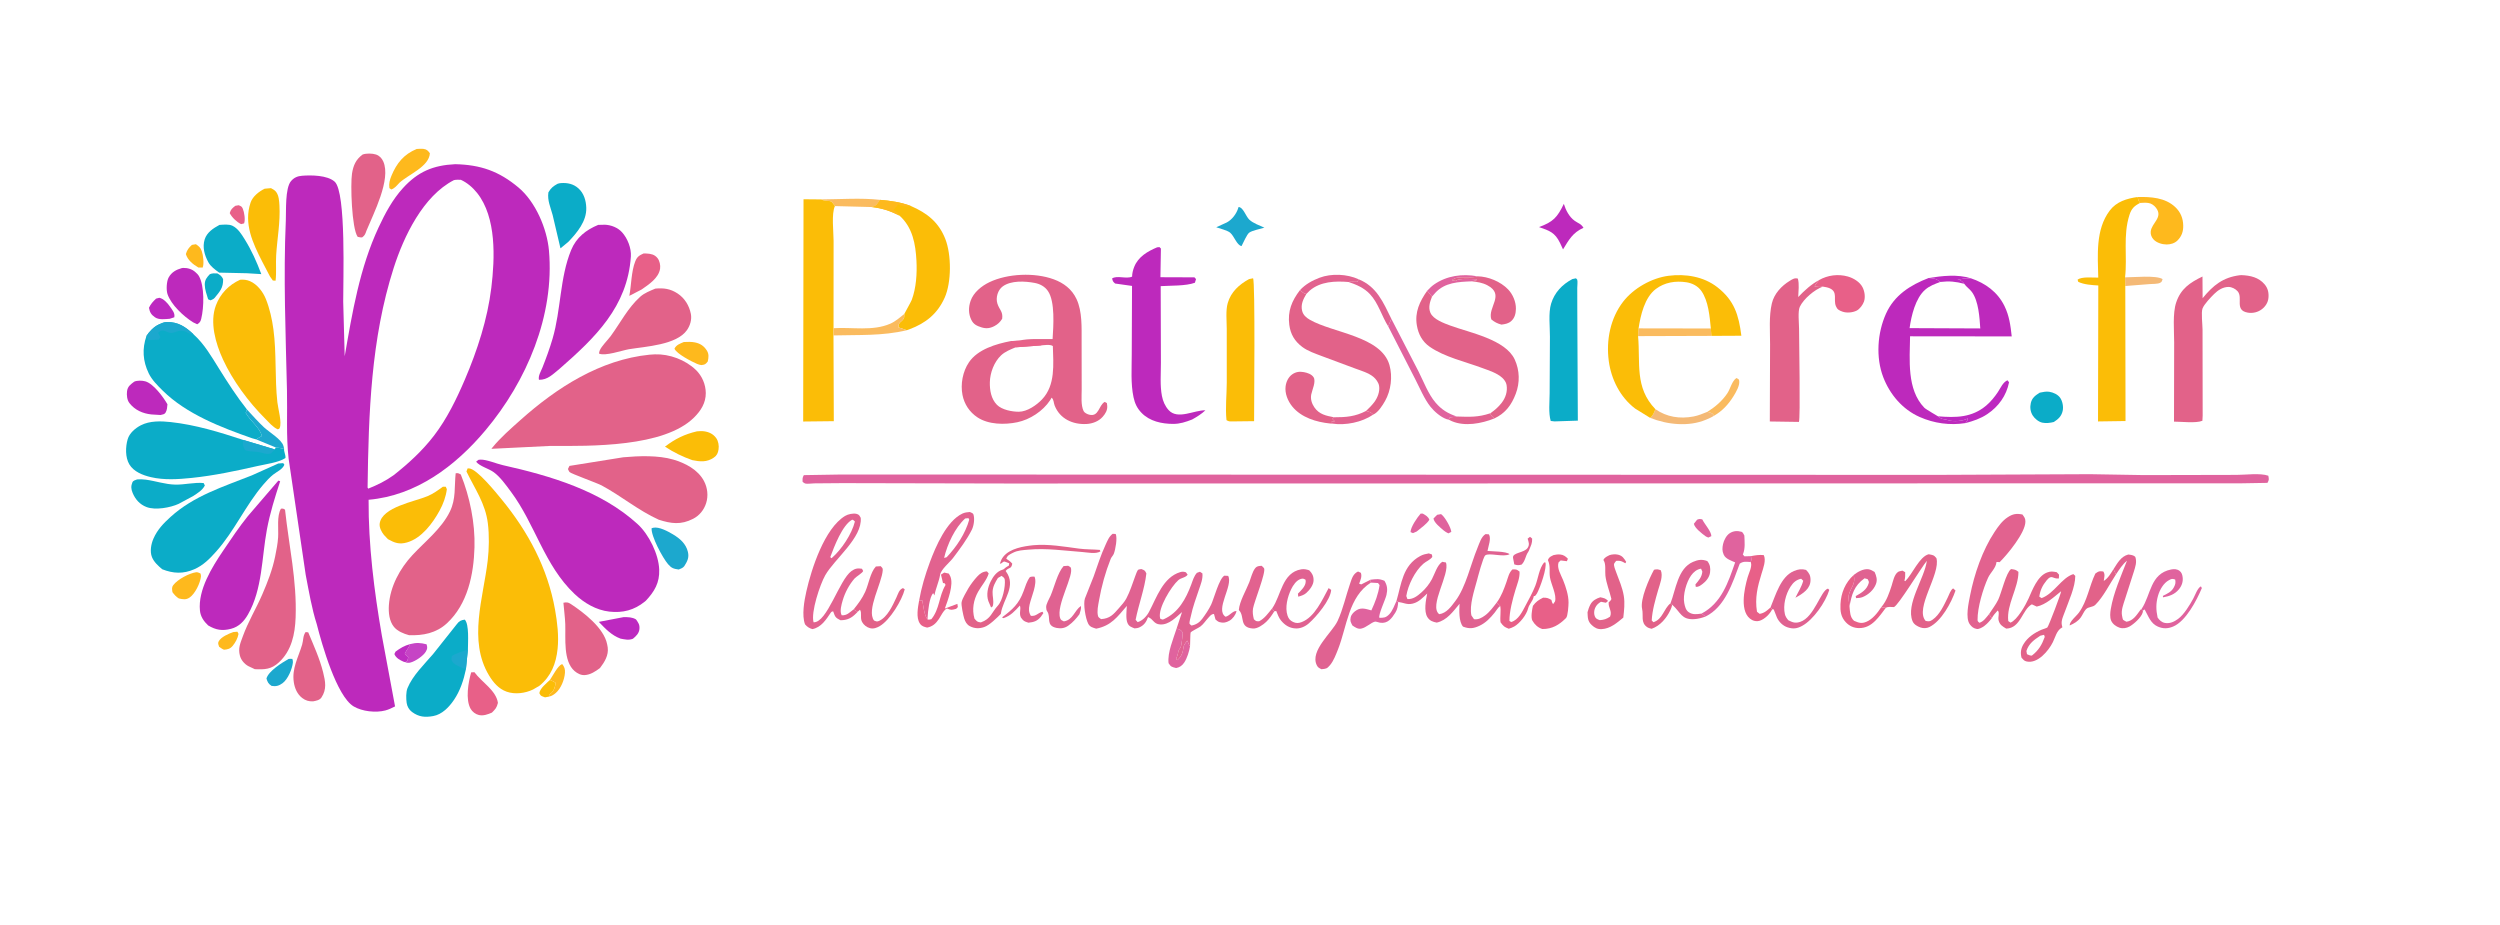 <?xml version="1.0" encoding="utf-8" ?>
<svg xmlns="http://www.w3.org/2000/svg" xmlns:xlink="http://www.w3.org/1999/xlink" width="822" height="304">
	<path fill="#BD29C0" fill-opacity="0.973" d="M133.233 217.711C133.054 217.684 132.906 217.663 132.738 217.59C131.488 217.044 130.196 216.365 129.672 215.049L130.06 214.246C131.638 213.093 132.938 212.298 134.835 211.783C134.658 212.625 132.959 214.776 133.12 215.017C133.384 215.414 133.886 215.746 134.257 216.043L133.909 217.353L133.233 217.711Z"/>
	<path fill="#BD29C0" d="M634.142 91.404C638.662 90.703 643.554 90.109 648.019 91.5C646.926 91.51 645.887 91.47 644.83 91.767C644.434 91.879 643.996 91.81 643.592 91.766L643.864 91.865C644.785 92.209 645.245 92.532 645.836 93.311C642.957 92.575 640.979 92.357 637.986 92.706C636.468 91.531 635.984 91.559 634.142 91.404Z"/>
	<path fill="#E0639E" d="M558.014 170.875C558.766 170.576 558.904 170.614 559.707 170.773C560.445 172.335 562.672 174.7 562.698 176.281L561.713 176.748C561.358 176.628 561.006 176.486 560.704 176.26C559.523 175.378 557.193 173.598 556.946 172.22L558.014 170.875Z"/>
	<path fill="#FBBD07" d="M180.606 229.023L179.21 229.293C178.161 228.886 177.802 228.959 177.334 227.9C177.578 226.278 179.667 224.69 180.826 223.557C181.485 223.824 182.057 224.101 182.657 224.486C182.583 225.713 182.203 226.967 181.282 227.842C181.047 228.065 180.773 228.233 180.489 228.385L180.606 229.023Z"/>
	<path fill="#E0639E" d="M472.532 169.268L473.814 169.046L474.144 169.312C475.217 170.266 477.085 173.478 477.19 174.89L476.222 175.373C475.685 175.11 475.147 174.812 474.691 174.421C473.606 173.49 471.464 171.806 471.334 170.473L472.532 169.268Z"/>
	<path fill="#E0639E" d="M467.114 168.867L467.825 168.882C468.77 169.438 469.542 169.811 469.974 170.875C469.152 172.303 467.071 173.683 465.787 174.768L464.587 175.292L463.78 174.955C463.824 173.259 465.979 170.154 467.114 168.867Z"/>
	<path fill="#E2628F" d="M503.071 176.497L503.775 177.099C503.799 178.701 503.421 179.235 502.866 180.628C502.745 180.931 502.66 181.22 502.469 181.489C501.515 182.836 501.553 184.407 500.304 185.638C499.255 185.909 498.931 185.896 497.896 185.573L497.48 183.397C497.25 181.605 501.225 181.847 502.309 180.109C502.988 179.021 502.618 178.222 502.285 177.112L503.071 176.497Z"/>
	<path fill="#E86088" d="M77.374 67.667L78.474 67.478C79.228 67.801 79.495 67.832 79.83 68.62C80.318 69.769 80.724 72.286 80.254 73.45L79.266 73.691C77.847 73.016 76.232 71.468 75.537 70.077C75.838 68.878 76.42 68.409 77.374 67.667Z"/>
	<path fill="#FEB91D" d="M76.73 207.82L78.066 207.706L78.43 208.423C78.162 209.872 77.415 211.283 76.46 212.409C75.672 213.339 74.823 213.543 73.651 213.632C73.085 213.435 72.544 212.987 72.045 212.653C71.844 212.004 71.553 211.556 71.887 210.912C72.656 209.428 75.218 208.327 76.73 207.82Z"/>
	<path fill="#FEB91D" d="M180.826 223.557C181.791 222.142 183.356 218.939 184.83 218.32C185.569 219.202 185.846 220.04 185.758 221.231C185.591 223.489 184.449 226.384 182.725 227.858C182.09 228.401 181.433 228.848 180.606 229.023L180.489 228.385C180.773 228.233 181.047 228.065 181.282 227.842C182.203 226.967 182.583 225.713 182.657 224.486C182.057 224.101 181.485 223.824 180.826 223.557Z"/>
	<path fill="#F4B976" d="M698.719 91.194C701.47 91.197 708.931 90.426 711.055 91.762C710.825 92.463 710.871 92.698 710.174 93.025C709.399 93.389 707.809 93.333 706.916 93.403L698.797 94.041L698.719 91.194Z"/>
	<path fill="#E2628F" d="M479.004 136.949C483.12 137.068 485.953 137.255 490.004 135.886C490.34 136.924 490.655 136.851 491.32 137.597C487.123 139.262 481.673 140.321 477.36 138.481L476.366 137.998L476.637 137.314C477.256 137.092 478.206 137.161 479.004 136.949Z"/>
	<path fill="#E2628F" d="M449.166 135.113C450.224 135.439 450.756 135.492 451.521 136.314C447.829 138.856 442.411 139.954 437.999 139.275L437.875 138.526L438.895 138.547L438.092 137.744L438.616 137.199C442.593 137.211 445.621 136.968 449.166 135.113Z"/>
	<path fill="#E0639E" d="M469.256 95.607C469.941 94.89 470.667 94.143 471.48 93.572C475.665 90.634 480.833 89.941 485.774 90.846L485.547 90.925C483.3 91.676 478.994 90.38 477.426 92.168L478.63 92.365L478.734 92.28C479.847 91.417 483.88 91.768 485.454 91.812L485.454 92.172L483.93 92.503C479.508 92.681 475.078 92.832 471.876 96.331L470.851 97.51L469.256 95.607Z"/>
	<path fill="#FEB91D" d="M63.106 80.518L64.419 80.296C65.433 81.018 65.896 81.336 66.336 82.565C66.79 83.83 67.174 86.769 66.627 87.98L65.222 87.956C63.486 86.951 61.677 85.512 61.112 83.53C61.52 82.162 62.056 81.471 63.106 80.518Z"/>
	<path fill="#BD29BC" fill-opacity="0.875" d="M134.835 211.783C136.885 211.258 138.217 211.32 140.258 211.85C140.565 212.868 140.564 213.278 140.024 214.227C139.206 215.664 136.569 217.413 135.003 217.836C134.423 217.993 133.77 217.999 133.233 217.711L133.909 217.353L134.257 216.043C133.886 215.746 133.384 215.414 133.12 215.017C132.959 214.776 134.658 212.625 134.835 211.783Z"/>
	<path fill="#FABB5F" d="M561.413 135.398C563.987 133.757 566.171 131.93 567.904 129.386C568.954 127.846 569.44 125.269 570.945 124.296C571.21 124.454 571.724 124.645 571.803 124.943C572.242 126.594 570.755 129.026 569.911 130.375C568.28 132.985 566.25 135.183 563.555 136.706C563.044 135.714 562.443 135.752 561.413 135.398Z"/>
	<path fill="#FABB5F" d="M270.023 65.566C276.321 65.534 283.11 65.01 289.349 65.71C288.439 67.07 288.32 67.671 286.657 68.077L274.525 67.764C274.272 67.45 273.635 66.441 273.331 66.284C272.517 65.866 271.137 66.188 270.023 65.566Z"/>
	<path fill="#E06291" d="M446.701 91.815C452.69 94.243 454.808 99.404 457.477 104.835L456.433 107.3C454.329 103.958 453.172 99.605 450.434 96.708C448.451 94.611 446.088 93.636 443.408 92.722C444.353 92.585 445.365 92.657 446.32 92.668L446.701 91.815Z"/>
	<path fill="#1CA8CE" d="M81.195 134.632C83.021 136.614 84.832 138.661 86.801 140.502C88.498 142.088 92.668 144.516 93.202 146.662L93.281 146.951L93.429 147.621C92.52 147.351 91.617 147.238 90.679 147.122L84.269 144.484C84.781 144.136 85.303 143.734 85.865 143.471L86.097 143.366C85.383 140.494 82.223 138.375 80.783 135.736L81.195 134.632Z"/>
	<path fill="#E2628F" d="M427.421 95.404C429.195 93.485 431.446 92.239 433.868 91.32C437.769 89.84 442.951 90.093 446.701 91.815L446.32 92.668C445.365 92.657 444.353 92.585 443.408 92.722C438.996 92.366 434.186 92.519 430.637 95.546L429.523 96.662C428.675 96.571 428.063 95.924 427.421 95.404Z"/>
	<path fill="#0BACC8" d="M68.994 90.156C69.807 89.805 70.581 89.864 71.443 89.891C72.412 90.415 72.87 90.765 73.36 91.762C73.43 94.671 72.283 95.84 70.536 97.978C70.226 98.351 69.671 98.544 69.236 98.751L68.433 98.406C67.97 96.921 67.357 95.209 67.33 93.648C67.302 92.03 67.972 91.239 68.994 90.156Z"/>
	<path fill="#BD29C0" d="M51.312 98.188L52.387 97.912C53.779 98.193 55.124 99.677 55.89 100.815C56.676 101.983 57.587 102.913 57.31 104.321L55.837 104.809C54.283 104.923 52.295 105.253 50.943 104.32C49.684 103.452 49.241 102.626 48.98 101.199C49.567 99.933 50.325 99.138 51.312 98.188Z"/>
	<path fill="#E06291" d="M609.499 189.047C610.746 188.064 612.622 186.97 614.294 187.163C615.036 187.249 615.743 187.678 616.368 188.061C616.951 189.356 617.347 190.623 616.816 192.015C616.068 193.977 614.362 195.528 612.439 196.317C611.772 196.59 610.992 196.645 610.279 196.667L610.153 196.003C612.059 194.911 613.831 193.94 614.455 191.667C614.588 191.182 614.286 190.85 614.069 190.411L613.064 190.151C609.633 192.542 608.829 195.502 608.119 199.399C608.02 198.333 607.629 196.423 607.925 195.429C608.7 192.825 610.188 192.078 609.499 189.047Z"/>
	<path fill="#1CA8CE" d="M94.905 216.655C95.312 216.59 95.717 216.624 96.127 216.642C96.258 217.036 96.348 217.443 96.301 217.86C96.063 219.988 94.668 223.33 92.916 224.624C91.757 225.482 90.712 225.774 89.304 225.526C88.222 224.833 87.958 224.254 87.611 223.081C88.327 220.602 92.721 217.904 94.905 216.655Z"/>
	<path fill="#F4B976" d="M544.288 134.527C548.04 137.14 552.323 137.787 556.837 136.94C558.401 136.647 559.938 135.986 561.413 135.398C562.443 135.752 563.044 135.714 563.555 136.706C562.748 137.226 561.835 137.614 560.953 137.988C555.246 140.409 548.138 139.62 542.535 137.374C543.549 136.64 543.85 135.659 544.288 134.527Z"/>
	<path fill="#E0639E" d="M386.853 206.698C387.956 206.98 388.233 207.038 388.904 208.021C388.834 208.88 388.512 212.381 388.155 212.871C387.724 213.463 387.477 213.851 387.364 214.591C387.259 215.284 386.941 215.989 386.721 216.655L387.119 217.053C388.525 215.73 388.873 214.688 389.158 212.783C389.266 212.055 389.477 211.798 389.913 211.234L390.33 210.635C390.656 211.069 390.97 212.235 391.29 212.484C391.008 214.171 390.335 216.397 389.387 217.825C388.711 218.842 387.907 219.419 386.717 219.652C385.273 219.265 385.04 219.317 384.226 218.061C383.809 214.573 385.802 210.042 386.853 206.698Z"/>
	<path fill="#BD29C0" d="M637.202 136.881C643.064 137.364 648.333 137.347 653.082 133.333C654.542 132.099 655.828 130.513 656.89 128.93C657.847 127.506 658.484 125.76 660.048 125.03L660.58 125.696C659.697 130.089 657.159 133.652 653.432 136.151C651.214 137.638 648.809 138.448 646.246 139.113C646.66 138.55 646.984 138.266 647.03 137.54L646.763 137.694C645.278 138.483 642.252 138.707 640.662 138.182C639.013 137.638 638.642 138.101 637.202 136.881Z"/>
	<path fill="#FEB91D" d="M64.54 188.143C65.036 188.131 65.451 188.354 65.898 188.544C66.025 188.866 66.115 189.2 66.077 189.548C65.845 191.71 64.181 195.173 62.387 196.438C61.154 197.307 60.136 197.058 58.8 196.772C57.887 196.205 57.344 195.568 56.702 194.713C56.579 193.784 56.382 193.169 56.995 192.359C58.419 190.48 62.231 188.463 64.54 188.143Z"/>
	<path fill="#FEB91D" d="M224.838 112.455C226.055 112.407 227.327 112.34 228.526 112.591C230.255 112.953 231.457 113.743 232.411 115.253C233.158 116.437 233 117.569 232.704 118.869C231.93 119.831 231.809 119.884 230.585 120.041C230.104 119.958 229.631 119.839 229.181 119.645C227.374 118.869 222.502 116.355 221.763 114.653C222.376 113.363 223.606 112.989 224.838 112.455Z"/>
	<path fill="#FABB5F" d="M538.596 110.517L538.769 107.964L562.524 108.005L562.709 110.439L538.596 110.517Z"/>
	<path fill="#E86088" d="M620.06 199.842C618.983 201.285 617.882 202.839 616.601 204.105C615.079 205.608 613.414 206.543 611.22 206.516C609.522 206.496 608.077 205.842 606.911 204.605C605.269 202.861 605.043 200.934 605.146 198.662C605.314 194.957 606.744 191.549 609.499 189.047C610.188 192.078 608.7 192.825 607.925 195.429C607.629 196.423 608.02 198.333 608.119 199.399C608.288 201.108 608.228 202.902 609.604 204.116C611.119 204.762 612.009 205.133 613.655 204.452C615.708 203.604 617.358 201.475 618.545 199.659L620.06 199.842Z"/>
	<path fill="#E2628F" d="M338.627 189.749C339.157 189.555 339.599 189.577 340.159 189.598C341.157 191.988 339.078 196.236 338.518 198.838C338.22 200.218 338.197 201.299 338.955 202.491C340.766 202.675 341.119 201.569 342.768 201.143L343.053 201.596L342.221 202.803C341.05 204.232 339.895 204.562 338.152 204.746C336.696 204.276 336.549 204.231 335.655 203.001C334.987 201.462 335.797 200.453 335.342 199.096C333.733 200.88 332.277 202.487 329.924 203.257L329.462 203.001C332.917 200.415 335.036 198.547 336.555 194.376C337.146 192.753 337.593 191.166 338.627 189.749Z"/>
	<path fill="#BD29C0" d="M205.071 202.907C206.537 202.933 207.807 202.885 209.112 203.659C209.885 204.757 210.375 205.383 210.247 206.816C210.121 208.229 209.142 209.175 208.109 210.019C206.738 210.59 205.444 210.241 204.042 209.987C201.042 208.882 199.063 206.729 196.885 204.47L205.071 202.907Z"/>
	<path fill="#E86088" d="M304.994 203.669C305.455 203.819 305.76 203.686 306.229 203.589C308.986 200.225 308.677 196.101 310.838 192.433L310.907 192.316L310.575 191.757L310.056 191.701L309.39 188.946L310.458 188.258L311.982 188.608L312.444 189.466C313.676 192.176 311.62 197.44 310.658 200.101L314.788 198.549L314.942 199.588L314.381 200.19C312.893 200.572 312.749 200.666 311.355 200.07C310.253 200.559 309.366 202.56 308.688 203.564C307.697 205.029 306.629 206.008 304.838 206.353C303.812 206.072 303.09 205.958 302.453 205.009C301.142 203.057 301.813 199.711 302.188 197.55L303.25 197.391C303.57 199 303.898 202.535 304.994 203.669Z"/>
	<path fill="#E26289" d="M694.91 187.162L695.734 188.87C693.664 191.983 691.58 196.259 688.947 198.862C688.063 199.736 686.7 199.434 685.871 200.315C685.189 201.04 684.769 202.179 684.171 203.001C683.215 204.314 681.96 205.013 680.518 205.656C680.417 204.348 682.745 202.551 683.573 201.395C686.344 197.528 686.925 192.793 688.947 188.588C690.118 187.772 690.14 187.748 691.556 187.899C692.253 188.865 691.853 189.859 691.713 191.014C693.176 190.121 693.997 188.567 694.91 187.162Z"/>
	<path fill="#1CA8CE" d="M407.229 68.069C408.749 68.064 409.615 71.138 410.79 72.239C412.035 73.406 414.181 74.147 415.729 74.853C414.494 75.244 411.696 75.786 410.735 76.501C409.956 77.08 408.74 79.953 408.216 80.919C406.63 80.583 405.82 77.617 404.455 76.492C403.553 75.748 401.064 75.132 399.902 74.723L403.365 73.143C405.133 72.208 406.575 70.25 407.145 68.357L407.229 68.069Z"/>
	<path fill="#BD29BC" d="M514.189 67.023C514.819 69.085 515.954 71.319 517.76 72.606C519 73.489 519.792 73.506 520.652 74.896C517.084 76.513 515.877 78.822 513.923 81.998L512.926 79.863C511.262 76.444 509.484 75.852 506.035 74.666C510.656 72.945 512.017 71.556 514.189 67.023Z"/>
	<path fill="#FEB91D" d="M137.011 48.98C137.734 48.942 138.554 48.865 139.274 48.962C140.349 49.106 140.758 49.583 141.349 50.399C141.049 54.829 134.381 57.297 131.299 60.123C130.521 60.962 129.765 61.95 128.638 62.299L128.032 61.844C127.828 60.343 128.143 59.154 128.71 57.787C130.44 53.613 132.805 50.724 137.011 48.98Z"/>
	<path fill="#E0639E" d="M457.477 104.835L466.405 122.126C468.06 125.409 469.603 129.547 471.978 132.342C474.001 134.722 476.08 135.961 479.004 136.949C478.206 137.161 477.256 137.092 476.637 137.314L476.366 137.998L475.623 137.815C473.706 137.137 471.609 135.324 470.354 133.752C468.291 131.167 466.877 127.666 465.352 124.722L456.433 107.3L457.477 104.835Z"/>
	<path fill="#E26289" d="M549.816 198.85C549.688 199.455 549.498 200.025 549.232 200.584C547.965 203.252 545.88 205.758 543.05 206.745C542.592 206.628 542.044 206.502 541.645 206.242C539.356 204.751 540.431 202.388 539.929 200.224C539.203 197.094 542.251 190.22 543.836 187.339C544.849 187.098 545.109 187.179 546.06 187.49C546.89 189.435 545.779 191.995 545.212 193.965C544.289 197.17 543.254 200.666 543.086 204.005L543.652 204.583C546.738 203.571 546.974 200.232 549.257 198.364L549.816 198.85Z"/>
	<path fill="#E86088" d="M211.626 83.329L212.639 83.359C214.056 83.456 215.215 83.671 216.164 84.837C216.892 85.732 217.211 87.226 217.035 88.359C216.554 91.447 213.31 93.552 210.968 95.181L206.923 97.277C207.589 93.766 207.563 89.197 208.88 85.92C209.491 84.4 210.195 83.978 211.626 83.329Z"/>
	<path fill="#0BACC8" d="M670.662 129.11C671.65 128.903 672.782 128.65 673.79 128.814C675.148 129.034 676.665 129.704 677.44 130.884C678.172 131.998 678.496 133.748 678.218 135.046C677.834 136.836 676.785 137.8 675.3 138.752C674.101 139.056 672.722 139.232 671.5 138.968C670.284 138.706 668.991 137.628 668.343 136.588C667.579 135.362 667.404 133.892 667.735 132.501C668.148 130.77 669.223 130.018 670.662 129.11Z"/>
	<path fill="#E2628F" d="M418.982 201.002C418.249 202.209 417.341 203.524 416.301 204.493C415.265 205.457 413.451 206.753 411.971 206.657C407.378 206.357 409.312 202.724 407.459 200.721L407.326 200.592C407.534 197.75 409.717 194.119 410.771 191.43C411.308 190.061 411.761 188.035 412.665 186.885C413.321 186.051 413.827 186.146 414.813 186.03C415.019 186.234 415.479 186.587 415.616 186.823C416.35 188.09 412.356 197.875 411.996 200.069C411.791 201.319 411.973 202.391 412.276 203.604C413.024 204.292 412.997 204.292 414.01 204.266C415.789 203.371 416.995 201.6 418.246 200.097L418.982 201.002Z"/>
	<path fill="#E0639E" d="M450.62 190.61C452.547 190.394 453.358 190.206 455.198 190.954C456.163 192.505 456.276 193.833 455.87 195.63C455.534 197.118 453.106 202.214 453.545 203.138C455.013 203.137 455.649 203.116 456.769 201.997C457.805 200.963 458.539 198.947 459.159 197.605L459.73 197.921C459.647 199.206 459.481 200.327 458.786 201.438C457.596 203.339 456.279 205.151 453.741 204.741C453.396 204.686 452.377 204.336 452.14 204.385C450.76 204.67 449.272 206.362 447.524 206.697C446.453 206.903 445.503 206.226 444.661 205.652C444.145 204.598 443.833 204.178 444.105 202.982C444.345 201.926 445.231 201.103 446.132 200.577C447.718 199.65 449.25 200.259 450.902 200.702C452.154 198.008 453.192 195.318 453.603 192.359L453.082 191.694L450.746 191.562L450.62 190.61Z"/>
	<path fill="#E06291" d="M349.698 186.135L351.196 186.018C351.342 186.111 351.948 186.422 352.012 186.536C353.38 188.975 347.124 198.956 348.584 203.265C348.813 203.942 349.199 204.006 349.792 204.309C352.807 203.853 353.257 200.753 355.411 199.233C355.564 200.159 355.186 201.069 354.926 201.953C353.855 203.408 352.714 204.674 351.234 205.73C350.097 206.541 348.824 206.74 347.457 206.474C343.702 205.743 345.649 202.949 344.356 201.084C344.022 200.601 344.016 200.229 343.978 199.661C343.909 198.629 345.022 196.838 345.442 195.85C346.675 192.952 347.712 188.381 349.698 186.135Z"/>
	<path fill="#E86088" d="M154.92 221.073L155.991 221.018C158.334 224.276 163.124 226.96 163.72 231.112C163.3 232.764 162.904 233.132 161.746 234.306C160.411 234.882 158.918 235.444 157.459 235.1C156.378 234.846 155.312 234.058 154.758 233.09C152.988 230.001 153.971 224.339 154.92 221.073Z"/>
	<path fill="#E86088" d="M575.725 182.859C577.178 182.57 578.424 182.365 579.919 182.52C580.78 184.148 579.734 186.878 579.224 188.532C577.886 192.873 576.959 196.557 577.696 201.146L578.571 201.834C580.096 201.594 581.006 200.763 582.14 199.732L582.693 200.348C581.942 201.884 580.28 203.534 578.634 204.088C577.848 204.352 576.861 204.263 576.114 203.874C571.747 201.599 573.533 193.597 574.632 189.787C575.015 188.46 576.151 186.297 575.694 184.963L575.626 184.795C575.983 184.094 575.809 183.622 575.725 182.859Z"/>
	<path fill="#E06291" d="M549.257 198.364C551.016 193.91 551.615 186.909 556.652 184.751C558.344 184.026 559.603 183.821 561.363 184.481C562.281 185.627 562.449 186.758 562.268 188.206C562.07 189.791 560.992 191.123 559.743 192.048C559.066 192.55 558.455 193.032 557.572 192.962L557.454 192.159C558.583 190.801 559.562 189.778 559.724 187.942L559.305 186.977C557.877 187.212 556.843 188.082 556.013 189.244C554.462 191.42 553.283 195.658 553.779 198.257C553.993 199.377 554.262 200.609 555.246 201.284C556.568 202.19 557.966 201.963 559.468 201.745L560.777 202.723C559.525 203.173 558.36 203.503 557.026 203.579C552.856 203.816 552.608 201.357 550.029 199.038L549.816 198.85L549.257 198.364Z"/>
	<path fill="#E0639E" d="M559.468 201.745C566.033 198.272 568.22 191.507 570.516 184.914C569.284 184.369 567.421 183.767 566.812 182.483L566.738 182.32C566.209 181.197 566.278 180.122 566.528 178.936C566.801 177.638 567.652 175.972 568.811 175.271C570.021 174.538 571.233 174.476 572.567 174.842C573.072 174.98 573.288 175.644 573.544 176.095C573.618 178.115 573.881 180.292 573.093 182.201L573.042 182.32L573.581 182.922L575.725 182.859C575.809 183.622 575.983 184.094 575.626 184.795C574.153 184.735 573.271 184.463 572.027 185.332C569.67 191.627 567.247 199.519 560.777 202.723L559.468 201.745Z"/>
	<path fill="#1CA8CE" d="M214.248 173.686L214.767 173.53C216.663 173.091 219.684 174.742 221.294 175.71C223.557 177.072 225.557 178.779 226.187 181.478C226.631 183.38 225.995 184.547 225.005 186.135C224.531 186.768 223.866 186.966 223.16 187.26C221.487 187.01 220.822 186.849 219.668 185.515C217.887 183.457 214.052 176.281 214.248 173.686Z"/>
	<path fill="#E26289" d="M280.702 200.339C282.177 198.513 283.527 196.712 284.494 194.559C285.624 192.042 286.132 188.271 287.981 186.264L289.586 186.159C290.055 186.697 290.29 186.775 290.245 187.494C289.982 191.694 284.809 200.59 287.379 204.026C288.064 204.281 288.287 204.487 288.982 204.182C291.794 202.946 293.493 199.095 294.727 196.482C295.321 195.226 295.571 193.894 296.892 193.363L297.477 193.765C296.548 197.427 292.63 203.871 289.308 205.833C288.285 206.437 287.218 206.843 286.054 206.54C284.976 206.26 284.017 205.507 283.468 204.534C282.692 203.16 283.497 201.619 282.763 200.47L282.006 201.159C281.533 200.97 281.117 200.632 280.702 200.339Z"/>
	<path fill="#E86088" d="M492.14 198.1L492.246 197.953C493.686 195.93 494.527 193.639 495.343 191.309C495.846 189.874 496.139 188.291 497.294 187.225C498.527 187.197 498.663 187.164 499.628 187.942C499.75 190.019 498.87 192.004 498.279 193.967C497.361 197.022 496.282 200.98 496.302 204.169L496.893 204.52C499.315 203.788 500.524 201.106 501.638 199.026C502.764 196.925 503.94 194.813 504.813 192.592C505.77 190.154 506.037 186.944 507.708 184.93L508.141 184.93C508.667 186.813 506.424 193.123 505.391 195.051C505.217 195.376 504.964 195.678 504.719 195.953L504.306 195.999L504.261 196.239C503.956 197.73 502.813 198.576 502.443 200.035C501.893 202.201 499.78 204.871 497.89 205.99C497.338 206.317 496.699 206.53 496.09 206.729C494.553 206.123 494.355 205.942 493.373 204.608C493.145 202.916 493.595 200.673 493.264 199.221L492.14 198.1Z"/>
	<path fill="#E26289" d="M485.774 90.846C489.351 90.912 493.377 92.57 495.867 95.158C497.416 96.767 498.476 99.266 498.431 101.527C498.401 103.041 498.083 104.471 496.937 105.528C495.984 106.406 494.912 106.566 493.682 106.733C492.313 106.368 491.435 105.919 490.343 105.015C489.047 100.993 494.985 96.903 488.995 93.77C487.393 92.933 485.704 92.692 483.93 92.503L485.454 92.172L485.454 91.812C483.88 91.768 479.847 91.417 478.734 92.28L478.63 92.365L477.426 92.168C478.994 90.38 483.3 91.676 485.547 90.925L485.774 90.846Z"/>
	<path fill="#BD29BC" d="M44.126 125.495C45.1 125.045 46.727 125.096 47.749 125.375C50.449 126.113 53.699 130.571 55.058 132.925C54.973 133.854 54.938 134.799 54.458 135.622C54.068 136.292 53.498 136.262 52.78 136.454L49.784 136.268C46.932 135.975 44.353 134.836 42.552 132.532C41.771 131.533 41.612 129.902 41.765 128.663C41.968 127.024 42.933 126.414 44.126 125.495Z"/>
	<path fill="#E2628F" d="M694.91 187.162C696.2 185.176 697.345 182.966 699.784 182.322C700.632 182.441 701.459 182.471 702.09 183.119C702.688 184.841 702.073 186.406 701.572 188.068L698.683 197.069C698.158 198.72 697.383 200.651 697.717 202.397C697.764 202.642 697.93 203.643 698.096 203.804C698.32 204.023 698.895 204.263 699.182 204.428C701.351 204.105 702.408 202.384 703.621 200.747C703.784 200.527 703.799 200.399 704.081 200.328L704.624 200.793C704.602 201.022 704.564 201.234 704.497 201.456C704.018 203.043 701.592 205.227 700.163 206.009C699.191 206.541 697.956 206.743 696.895 206.384C695.771 206.005 694.651 205.202 694.16 204.089C693.67 202.977 693.829 201.422 694.025 200.251C694.917 194.905 697.397 189.384 699.358 184.347C697.833 185.613 696.825 187.24 695.734 188.87L694.91 187.162Z"/>
	<path fill="#E0639E" d="M704.081 200.328L704.157 200.216C707.276 195.538 706.948 188.637 713.847 187.248C714.839 187.048 715.765 187.071 716.609 187.678C717.3 188.177 717.538 188.915 717.65 189.749C717.856 191.288 717.345 192.687 716.356 193.848C714.965 195.48 713.264 196.033 711.223 196.406L711.143 195.935C712.567 195.204 713.964 194.633 714.739 193.152L714.832 192.978C715.296 192.103 715.389 191.527 715.204 190.552C714.195 190.251 714.118 190.252 713.178 190.747C711.351 191.711 710.129 193.917 709.562 195.858C708.837 198.342 708.879 200.533 709.417 203.039C710.039 203.919 710.72 204.61 711.825 204.819C713.421 205.121 714.894 204.427 716.15 203.501C718.128 202.043 719.945 198.999 721.125 196.854C721.757 195.705 722.537 193.329 723.665 192.79L723.964 193.363C722.289 197.339 718.731 204.286 714.483 206.028C712.761 206.734 711.246 206.771 709.513 206.03C707.093 204.996 706.351 202.511 705.16 200.391C704.922 200.519 704.796 200.577 704.624 200.793L704.081 200.328Z"/>
	<path fill="#E06291" d="M582.14 199.732C583.837 195.69 585.478 189.567 589.864 187.741C591.236 187.17 592.386 186.987 593.823 187.384C594.825 188.36 595.297 189.206 595.303 190.637C595.31 192.034 594.769 193.182 593.782 194.16C592.787 195.146 591.548 195.868 590.328 196.538C591.241 194.628 592.351 193.02 592.902 190.954L592.217 190.286C590.616 190.628 589.625 191.507 588.729 192.888C587.119 195.369 586.208 199.008 586.871 201.93C587.052 202.731 587.486 203.326 588.006 203.942C589.425 204.638 590.236 205 591.859 204.487C596.573 202.996 598.649 194.117 601.047 193.53L601.466 193.976C600.266 197.947 596.258 203.768 592.537 205.791C590.853 206.707 589.553 206.869 587.72 206.261C586.222 205.763 584.985 204.546 584.294 203.138L583.193 200.364L582.693 200.348L582.14 199.732Z"/>
	<path fill="#E06291" d="M418.246 200.097L418.324 199.987C421.265 195.77 421.518 188.27 427.835 187.194C428.764 187.036 429.586 187.22 430.466 187.509C431.424 188.456 431.921 189.377 431.904 190.803C431.887 192.364 430.6 194.003 429.477 194.996C428.741 195.648 427.781 195.926 426.854 196.191L426.762 195.195C427.781 194.157 429.297 192.769 429.315 191.215L429.262 190.61C428.552 190.24 428.407 190.134 427.624 190.388C426.223 190.842 425.168 192.437 424.55 193.713C423.355 196.181 422.428 199.717 423.341 202.418C423.675 203.408 424.183 204.031 425.139 204.488C426.156 204.975 426.947 204.943 427.998 204.541C432.291 202.9 434.781 197.167 436.855 193.363L437.691 193.957C437.493 197.267 432.83 202.774 430.354 204.949C429.124 206.029 427.532 206.744 425.866 206.626C423.877 206.485 422.444 205.522 421.2 204.028C420.476 203.159 420.048 201.936 419.624 200.892L418.982 201.002L418.246 200.097Z"/>
	<path fill="#E86088" d="M598.101 92.091C600.939 90.465 604.394 90.017 607.569 90.914C609.415 91.435 611.461 92.672 612.374 94.393C613.096 95.755 613.382 97.682 612.88 99.147C612.523 100.191 611.49 101.625 610.473 102.13C609.134 102.795 607.191 102.977 605.778 102.458C604.648 102.043 604.082 101.759 603.625 100.615C602.774 98.483 604.343 96.028 601.642 94.802C600.973 94.499 600.088 94.345 599.361 94.234C598.119 93.857 597.856 94.171 596.632 94.176C596.945 93.432 597.609 92.733 598.101 92.091Z"/>
	<path fill="#FBBD07" d="M229.151 141.825C229.93 141.754 230.721 141.703 231.499 141.809C233.128 142.031 234.512 142.691 235.49 144.052C236.213 145.058 236.449 146.567 236.256 147.781C236.067 148.975 235.73 149.754 234.707 150.458C232.408 152.043 230.185 151.814 227.629 151.295C224.431 150.176 221.471 148.728 218.65 146.851C221.937 144.323 225.111 142.765 229.151 141.825Z"/>
	<path fill="#FEB91D" d="M702.833 64.775C707.205 64.689 711.922 64.949 715.252 68.119C716.992 69.776 717.802 71.784 717.844 74.184C717.878 76.115 717.347 77.682 715.969 79.058C715.033 79.993 713.67 80.389 712.367 80.385C710.927 80.381 709.107 79.83 708.105 78.752C707.461 78.059 707.066 77.138 707.15 76.182C707.405 73.282 711.371 71.508 708.871 68.295C708.262 67.511 707.333 66.852 706.331 66.726C705.467 66.617 704.53 66.659 703.663 66.729C703.148 66.17 703.029 65.489 702.833 64.775Z"/>
	<path fill="#E26289" d="M437.999 139.275L437.344 139.248C432.844 138.8 427.858 137.304 424.896 133.653C423.438 131.856 422.406 129.363 422.706 127.013C422.896 125.527 423.614 123.989 424.854 123.108C426.046 122.263 427.285 122.089 428.704 122.356C429.847 122.571 431.218 123.004 431.889 124.017C432.804 125.401 431.423 128.228 431.133 129.712C430.84 131.214 431.313 132.688 432.16 133.929C433.749 136.256 436.043 136.705 438.616 137.199L438.092 137.744L438.895 138.547L437.875 138.526L437.999 139.275Z"/>
	<path fill="#E26289" d="M529.23 182.52C529.993 182.248 531.228 182.177 532.012 182.377C533.491 182.755 533.926 183.542 534.685 184.729L534.42 185.202C533.115 184.477 532.879 184.306 531.41 184.405C531.247 184.626 530.806 185.093 530.724 185.332C530.506 185.965 531.16 187.501 531.39 188.127C532.344 190.719 533.457 193.202 533.906 195.948C534.294 198.325 534.006 200.694 533.743 203.069C531.679 204.784 529.458 206.716 526.641 206.858C525.282 206.927 524.359 206.444 523.381 205.539C521.997 204.259 522.061 203.087 521.978 201.302C522.188 200.441 522.524 199.502 522.948 198.719C523.633 197.453 524.871 196.788 526.192 196.383C527.402 196.674 527.856 196.673 528.744 197.58L528.019 198.182L526.393 197.865C525.483 198.406 524.889 198.954 524.456 199.943C524.118 200.718 524.041 201.784 524.35 202.58C524.706 203.497 525.143 203.556 525.992 203.909C527.389 203.812 528.218 203.532 529.387 202.759C530.179 200.901 528.738 199.878 528.937 197.982C529.421 197.721 529.572 197.452 529.834 196.978C529.26 194.481 528.123 191.755 527.854 189.256C527.696 187.783 528.086 185.512 527.296 184.278L527.196 184.138C527.565 183.258 528.431 182.937 529.23 182.52Z"/>
	<path fill="#E06291" d="M450.746 191.562C443.391 196.185 442.879 206.039 439.969 213.429C439.29 215.153 438.504 217.282 437.297 218.716C436.285 219.918 435.968 219.893 434.48 220.038C433.736 219.633 433.35 219.526 432.962 218.737C430.607 213.947 438.03 207.959 439.789 204.197C441.595 200.334 442.544 195.813 443.954 191.76C444.523 190.123 444.884 188.7 446.521 187.908L447.452 188.343C447.896 189.569 447.305 190.758 446.887 191.916L447.571 192.159L450.62 190.61L450.746 191.562Z"/>
	<path fill="#0BACC8" d="M45.108 157.622C46.024 157.559 47.053 157.595 47.963 157.718C51.182 158.152 54.322 159.266 57.616 159.341C60.726 159.412 63.856 158.535 66.956 158.827L67.359 159.63C66.489 161.268 65.003 162.106 63.507 163.106L58.72 165.677C55.988 166.922 51.071 167.831 48.164 166.709C45.959 165.858 44.504 164.207 43.614 162.075C43.106 160.858 43.009 159.846 43.524 158.614C43.794 157.971 44.485 157.879 45.108 157.622Z"/>
	<path fill="#E26289" d="M100.487 207.82L101.345 207.914C103.126 212.194 105.13 216.553 106.244 221.063C106.992 224.09 107.489 226.603 105.699 229.326C105.106 230.228 103.935 230.413 102.951 230.605C101.585 230.668 100.473 230.347 99.371 229.506C97.754 228.271 96.921 226.353 96.615 224.388C95.9 219.804 98.062 216.222 99.338 211.973C99.772 210.529 99.558 209.094 100.487 207.82Z"/>
	<path fill="#E86088" d="M510.788 182.52C511.44 182.347 512.277 182.254 512.947 182.311C514.037 182.402 514.819 182.939 515.529 183.725L515.182 184.528L513.148 184.268L512.446 184.93C511.851 186.842 513.24 188.978 513.951 190.747C514.846 192.975 515.738 195.687 515.733 198.103C515.731 199.087 515.53 202.601 514.911 203.213C512.635 205.464 510.422 206.836 507.127 206.823C505.666 206.365 504.654 205.405 503.879 204.116C503.252 203.074 503.758 200.313 504.029 199.186C505.04 197.839 505.896 197.25 507.368 196.516C508.653 196.496 508.985 196.634 510.107 197.252C510.194 197.811 510.337 198.173 510.64 198.65L511.275 197.781C511.942 195.696 509.969 192.05 509.629 189.833C509.313 187.774 509.863 186.371 509.008 184.282L508.943 184.127C509.383 183.081 509.808 183.043 510.788 182.52Z"/>
	<path fill="#BD29BC" d="M59.79 88.148L60.21 88.093C61.664 88.055 63.177 88.486 64.245 89.479L64.419 89.643C64.79 89.976 65.125 90.276 65.379 90.715C67.305 94.049 67.082 101.106 66.162 104.819C65.924 105.78 65.67 106.107 64.842 106.621L63.478 105.971C60.398 104.053 56.23 100.207 55.064 96.668C54.614 95.301 54.758 92.467 55.463 91.211C56.43 89.49 57.949 88.651 59.79 88.148Z"/>
	<path fill="#E26289" d="M339.783 179.263C344.773 178.819 349.915 179.744 354.809 180.388C357.05 180.683 359.366 180.61 361.625 180.808L361.817 181.316C360.162 182.235 357.818 181.649 355.931 181.51C350.014 181.073 344.096 180.174 338.163 180.723C336.405 180.886 334.627 180.924 333.023 181.771C332.016 182.304 331.208 182.601 330.87 183.725C331.646 184.208 332.239 184.623 332.834 185.332C332.499 187.308 331.643 186.392 330.656 187.741L330.758 187.878C334.287 192.74 329.785 197.012 329.102 201.658L329.079 201.849C327.753 203.178 325.322 205.609 323.583 206.185C321.936 206.73 320.44 206.699 318.886 205.889C317.879 205.364 317.336 204.369 317.016 203.32C316.722 202.354 315.977 198.909 316.178 197.978C316.478 196.589 317.731 194.717 318.405 193.422C319.219 192.089 320.238 190.731 321.294 189.582C322.196 188.602 323.14 187.921 324.505 187.873L325.088 188.544C324.47 190.677 322.689 192.617 321.605 194.568C320.083 197.307 319.541 200.375 320.404 203.403C321.228 204.308 321.235 204.505 322.499 204.65C325.84 203.478 326.029 201.37 328.118 199.107C329.674 197.421 330.616 192.868 330.376 190.64C330.303 189.957 329.834 189.76 329.331 189.347L328.118 190.036C327.232 191.461 326.42 192.872 326.357 194.599C326.303 196.096 326.8 197.46 326.504 198.969C326.402 199.487 326.281 199.47 325.867 199.742L324.969 197.627C324.25 195.526 324.773 193.133 325.737 191.182C326.522 189.595 327.72 187.916 329.489 187.369C329.819 187.268 329.961 187.243 330.212 186.997C330.657 186.562 331.201 186.268 331.73 185.947L331.827 185.204C331.574 185.118 330.285 184.581 330.125 184.625C329.558 184.779 329.482 185.332 328.75 185.332C329.018 184.504 329.342 183.728 329.889 183.042C332.07 180.306 336.527 179.613 339.783 179.263Z"/>
	<path fill="#0BACC8" d="M183.309 60.439C183.699 60.299 184.071 60.225 184.483 60.199C186.612 60.062 188.552 60.465 190.19 61.939C191.994 63.563 192.687 65.943 192.766 68.3C192.916 72.737 189.753 76.47 186.91 79.476L184.284 81.655L181.707 70.699C181.035 68.193 179.918 65.877 180.314 63.25C181.153 61.805 181.878 61.235 183.309 60.439Z"/>
	<path fill="#E26289" d="M618.545 199.659L618.654 199.532C620.336 197.532 621.179 194.997 621.976 192.542C622.415 191.187 622.827 188.833 624.126 188.014C624.429 187.823 625.16 187.728 625.531 187.625L626.427 188.143C626.465 189.148 626.444 189.982 626.173 190.954L626.457 191.081C628.754 188.868 631.095 182.982 634.16 182.235C635.506 182.509 635.841 182.445 636.695 183.518C638.151 188.738 629.439 200.023 633.157 204.162C634.206 204.341 634.503 204.395 635.431 203.755C637.764 202.145 639.212 198.929 640.411 196.457C640.859 195.533 641.34 193.99 642.188 193.459L642.973 194.166C641.585 198.192 638.359 204.208 634.378 206.174C633.512 206.602 632.39 206.641 631.483 206.321C630.41 205.943 629.295 205.327 628.843 204.238C626.528 198.655 632.858 190.035 633.541 184.411C631.671 186.664 624.189 199.067 622.721 199.611C621.828 199.59 620.84 199.403 620.06 199.842L618.545 199.659Z"/>
	<path fill="#E2628F" d="M302.188 197.55C302.966 193.145 304.196 189.011 305.752 184.821C307.645 179.722 311.217 171.343 316.429 168.867C317.191 168.505 318.054 168.404 318.886 168.342C319.237 168.513 319.915 168.728 320.043 169.082C320.544 170.465 320.206 172.836 319.558 174.146C317.963 177.371 315.548 180.568 313.384 183.438C312.254 184.935 309.385 187.229 309.109 188.965C308.745 191.252 307.664 193.437 307.237 195.773L306.845 195.032C305.584 196.195 305.09 201.146 305.005 202.991L304.994 203.669C303.898 202.535 303.57 199 303.25 197.391L302.188 197.55ZM317.351 170.473C313.99 173.52 311.431 179.036 310.424 183.449L311.26 183.22C314.516 179.784 317.402 175.451 318.682 170.875L318.437 170.365L317.351 170.473Z"/>
	<path fill="#0BACC8" d="M72.158 73.95C73.498 73.867 75.216 73.642 76.45 74.241C78.239 75.11 79.394 76.976 80.405 78.602C82.732 82.344 84.376 86.02 85.917 90.131L81.177 89.841L72.065 89.641C70.727 88.662 69.302 87.681 68.49 86.196C67.253 83.932 66.493 81.235 67.305 78.693C68.042 76.386 70.153 75.035 72.158 73.95Z"/>
	<path fill="#FBBD07" d="M87.027 62.045L89.103 61.864C89.704 62.177 90.368 62.541 90.783 63.089C91.701 64.303 91.798 66.098 91.882 67.567C92.197 73.05 91.133 78.489 90.803 83.945C90.635 86.727 90.936 89.523 90.614 92.294L89.706 92.236L88.735 90.843L86.25 86.083C83.133 79.986 80.052 73.484 82.398 66.59C83.085 64.568 85.173 62.942 87.027 62.045Z"/>
	<path fill="#E26289" d="M119.245 50.8C120.429 50.375 122.425 50.404 123.615 50.802C124.752 51.183 125.535 52.006 126.019 53.092C128.656 58.999 122.792 70.222 120.455 75.941C120.158 76.841 119.955 77.391 119.182 77.978C118.87 78.214 118.006 77.94 117.601 77.873C115.636 75.114 115.191 60.532 115.742 57.063C116.166 54.394 116.999 52.428 119.245 50.8Z"/>
	<path fill="#FBBD07" d="M145.617 160.032L146.567 160.047L146.924 160.835C146.621 163.308 145.735 165.695 144.545 167.877C142.278 172.033 138.61 176.996 133.818 178.356C131.254 179.083 129.782 178.503 127.55 177.276L126.23 175.879C125.441 174.875 124.642 173.405 124.847 172.084C125.681 166.709 136.311 164.94 140.56 163.145C142.424 162.357 143.995 161.226 145.617 160.032Z"/>
	<path fill="#E2628F" d="M654.914 203.253C654.154 204.237 653.408 205.087 652.408 205.836C651.844 206.259 650.721 206.918 649.99 206.804C648.951 206.642 648.254 206.103 647.654 205.251C646.162 203.132 647.285 198.238 647.768 195.773C649.149 188.736 651.822 180.929 655.795 174.927C656.995 173.113 658.277 171.289 660.118 170.079C661.809 168.967 663.002 168.77 664.985 169.169C665.605 170.068 665.943 170.376 665.951 171.499C665.976 175.145 660.045 182.31 657.477 184.842C657.117 184.79 656.8 184.777 656.436 184.798C656.303 186.747 654.469 188.229 653.672 189.975C652.023 193.587 650.172 199.791 650.221 203.814C650.227 204.349 650.445 204.412 650.817 204.773C652.207 204.366 653.09 203.011 653.985 201.941L654.914 203.253Z"/>
	<path fill="#E26289" d="M185.25 198.182C186.326 197.994 186.73 197.972 187.686 198.6C192.001 201.434 198.588 206.514 199.628 211.837L199.68 212.113L199.819 212.888C200.158 215.482 198.767 217.69 197.271 219.654C195.766 220.776 194.188 221.84 192.255 221.973C191.045 222.056 189.837 221.426 188.939 220.66C185.102 217.383 186.024 209.785 185.861 205.213C185.777 202.869 185.432 200.524 185.25 198.182Z"/>
	<path fill="#E2628F" d="M282.006 201.159L281.532 201.651C279.979 203.222 278.613 203.924 276.341 203.936C274.562 203.047 274.6 202.77 273.937 200.993C273.62 201.095 273.395 201.094 273.203 201.378C271.637 203.696 270.049 206.284 267.11 206.853C266.007 206.511 265.469 206.159 264.702 205.296C263.562 202.386 264.446 197.473 265.131 194.443C266.797 187.07 271.086 173.725 277.876 169.631C278.834 169.053 280.551 168.683 281.633 168.961C282.507 169.185 282.589 169.546 283.009 170.272C283.575 176.829 274.383 183.787 271.338 189.145C269.617 192.173 266.57 201.321 267.498 204.608C271.955 204.829 275.925 190.68 279.95 187.772C281.134 186.917 282 186.767 283.421 187.006C283.464 187.088 283.81 187.715 283.803 187.741C283.643 188.365 281.503 189.604 280.967 190.217C279.223 192.21 277.831 194.848 277.085 197.388C276.677 198.775 276.022 200.984 276.743 202.299C278.514 202.423 279.308 201.373 280.702 200.339C281.117 200.632 281.533 200.97 282.006 201.159ZM280.206 170.875C276.968 172.592 274.28 179.745 273.012 183.123L273.255 183.524L273.532 183.436C276.703 180.673 280.093 175.574 281.09 171.477C280.823 171.223 280.589 170.924 280.206 170.875Z"/>
	<path fill="#E26289" d="M653.985 201.941C654.997 200.39 656.208 198.829 657.022 197.171C658.008 195.166 659.649 188.106 661.252 187.112C662.408 187.281 662.748 187.253 663.661 188.028C663.682 193.311 659.679 198.819 660.317 204.206L661.052 204.718C663.247 203.883 666.028 198.945 666.998 196.777C668.238 194.006 669.893 189.439 673.064 188.242C674.359 187.754 674.941 187.911 676.262 188.143L677.011 188.946L676.953 190.208C674.811 190.433 674.719 188.635 672.87 190.9C671.571 192.492 670.798 194.113 670.521 196.174L671.287 196.66C675.467 195.117 677.804 189.977 681.722 188.766L682.349 189.347C682.36 193.027 680.171 197.642 678.942 201.094C678.471 202.416 677.639 204.004 677.918 205.411L677.967 205.674L678.11 206.273L677.858 206.409C676.233 207.343 675.768 209.558 674.979 211.148C673.554 214.02 669.983 218.29 666.37 217.496C665.495 217.304 665.273 216.891 664.675 216.254C664.265 214.637 664.452 213.246 665.342 211.776C666.689 209.552 668.894 208.082 671.227 207.068C671.577 206.916 672.993 206.495 673.168 206.304C673.652 205.776 677.749 194.967 677.701 194.389C675.382 196.261 672.676 198.813 669.681 199.447L668.076 198.706C664.903 200.352 664.449 206.553 659.647 206.689C658.38 205.926 657.522 205.47 657.133 203.935C656.865 202.875 657.582 201.332 656.837 200.733C656.142 201.523 655.373 202.296 654.914 203.253L653.985 201.941ZM670.85 209.025C668.779 210.402 667.105 211.562 666.285 214.045L666.47 215.098C666.995 215.326 667.49 215.606 668.076 215.561C670.301 213.836 671.353 212.046 672.312 209.427L672.089 208.726L670.85 209.025Z"/>
	<path fill="#E06291" d="M459.159 197.605C460.793 191.96 461.176 185.952 466.991 182.81C467.879 182.33 468.811 182.118 469.8 181.955L470.824 182.32L470.941 183.123C470.159 184.165 468.947 184.528 467.99 185.364C465.23 187.774 462.952 192.377 462.391 195.974L462.76 196.978C464.575 197.085 466.006 195.998 467.349 194.805C468.727 193.581 469.963 192.04 470.827 190.411C471.763 188.646 472.526 185.809 474.215 184.719L475.419 184.946C476.841 188.737 469.7 199.238 473.212 201.943C475.647 201.605 477.107 199.47 478.509 197.626C481.989 193.049 483.567 185.505 485.786 180.179C486.407 178.688 487.036 176.418 488.464 175.608L489.547 175.694C490.394 177.029 489.377 179.551 489.088 181.148C490.758 181.315 495.205 181.262 496.358 182.211C494.402 183.336 489.592 181.62 488.357 182.61C487.625 183.198 485.943 189.671 485.623 190.867C484.729 194.202 483.093 198.963 483.792 202.341L484.651 203.589C486.024 203.806 487.182 203.157 488.263 202.371C489.791 201.26 490.983 199.577 492.14 198.1L493.264 199.221C492.579 199.7 491.965 200.794 491.426 201.458C490.02 203.193 488.519 204.789 486.472 205.746C484.436 206.697 483.104 206.81 481.039 206.036C479.61 204.396 479.788 200.574 479.902 198.528C477.789 201.04 475.781 203.958 472.409 204.714C471.09 204.464 470.099 204.121 469.343 202.94C468.1 201 468.83 197.27 469.267 195.144C467.882 196.454 466.512 197.96 464.605 198.437L464.382 198.491C462.637 198.922 461.458 198.129 459.73 197.921L459.159 197.605Z"/>
	<path fill="#0BACC8" d="M153.195 220.053C152.47 223.566 151.302 227.115 149.28 230.104C147.678 232.472 145.36 234.923 142.43 235.444C139.772 235.916 137.731 235.767 135.463 234.091C134.502 233.381 133.876 232.294 133.707 231.112C133.509 229.726 133.456 227.566 133.982 226.262C135.642 222.145 139.543 218.386 142.409 215.041L150.207 205.221C150.995 204.174 151.571 203.902 152.818 203.734C154.323 205.288 153.848 211.28 153.85 213.539L153.195 220.053Z"/>
	<path fill="#1CA8CE" d="M153.195 220.053C151.874 219.495 149.569 218.794 148.758 217.579C148.268 216.846 148.444 216.503 148.595 215.707C149.966 214.703 152.229 214.228 153.85 213.539L153.195 220.053Z"/>
	<path fill="#E26289" d="M215.471 94.895C218.238 94.642 220.412 94.938 222.775 96.483C225.116 98.014 226.624 100.478 227.154 103.207C227.511 105.047 226.938 107.006 225.88 108.527C222.466 113.434 212.298 113.919 206.794 114.821C204.406 115.249 198.994 117.173 196.956 116.259C196.989 115.911 197.05 115.574 197.185 115.25C197.805 113.761 199.83 111.835 200.82 110.478C203.999 106.123 206.449 101.21 210.517 97.559C211.896 96.321 213.783 95.614 215.471 94.895Z"/>
	<path fill="#E26289" d="M449.166 135.113C450.114 134.227 451.021 133.32 451.811 132.288C452.929 130.827 453.751 128.746 453.447 126.874C453.266 125.757 452.39 124.585 451.536 123.885C449.918 122.558 447.492 121.879 445.56 121.158L434.636 117.09C432.488 116.269 430.018 115.451 428.168 114.06C425.678 112.186 424.316 109.891 423.92 106.806C423.342 102.295 424.73 98.929 427.421 95.404C428.063 95.924 428.675 96.571 429.523 96.662C428.504 98.356 427.649 100.102 428.126 102.145C428.459 103.57 429.487 104.455 430.701 105.15C438.324 109.51 454.171 110.533 456.86 120.048C457.936 123.86 457.342 128.404 455.414 131.827C454.589 133.29 453.122 135.628 451.521 136.314C450.756 135.492 450.224 135.439 449.166 135.113Z"/>
	<path fill="#E26289" d="M490.004 135.886C491.434 134.912 492.674 133.84 493.737 132.466C495.043 130.779 495.712 128.748 495.366 126.599C495.218 125.681 494.6 124.819 493.926 124.207C492.167 122.61 489.583 121.831 487.4 121.016C481.851 118.944 474.891 117.388 470.039 113.981C467.646 112.301 466.357 109.863 465.867 107.014C465.114 102.63 466.802 99.096 469.256 95.607L470.851 97.51C470.18 99.207 469.552 101.062 470.325 102.855C471.251 105.001 474.812 106.294 476.883 107.057C483.214 109.389 495.038 111.617 498.054 118.229C499.687 121.811 499.774 125.806 498.382 129.473C496.963 133.211 494.959 135.875 491.32 137.597C490.655 136.851 490.34 136.924 490.004 135.886Z"/>
	<path fill="#FBBD07" d="M410.694 91.762L412.003 91.502C412.763 92.542 412.327 133.842 412.349 138.479L404.779 138.568C404.147 138.585 403.815 138.465 403.273 138.145C402.851 134.149 403.356 129.785 403.362 125.736L403.354 108.125C403.356 105.524 402.963 102.124 403.679 99.65C404.747 95.956 407.43 93.559 410.694 91.762Z"/>
	<path fill="#0BACC8" d="M516.988 91.762L518.169 91.506C518.254 91.598 518.563 91.865 518.594 91.963C518.784 92.553 518.601 94.001 518.603 94.661L518.618 102.313L518.792 138.307L511.141 138.557L509.876 138.415C509.106 135.81 509.516 132.069 509.523 129.327L509.616 110.711C509.636 107.481 509.072 102.939 509.997 99.869C511.106 96.185 513.642 93.541 516.988 91.762Z"/>
	<path fill="#FBBD07" d="M289.349 65.71C292.839 66.01 296.242 66.477 299.527 67.747C304.799 70.03 308.639 73.034 310.811 78.549C312.859 83.754 312.88 92.816 310.598 97.902C308.223 103.195 304.388 106.263 299.028 108.264L298.157 108.578L295.4 107.625C295.345 105.837 296.45 105.968 297.212 104.649C297.336 104.435 297.316 103.503 297.343 103.207C297.333 103.16 299.56 99.22 299.793 98.589C301.25 94.649 301.55 89.915 301.331 85.752C301.04 80.222 300.073 74.788 295.764 70.9C292.583 69.31 290.22 68.511 286.657 68.077C288.32 67.671 288.439 67.07 289.349 65.71Z"/>
	<path fill="#FEB91D" d="M289.349 65.71C292.839 66.01 296.242 66.477 299.527 67.747L299.354 67.771C297.694 67.993 296.85 67.881 295.306 67.165C294.96 67.879 293.796 68.793 293.801 69.073C294.924 69.667 295.179 69.771 295.764 70.9C292.583 69.31 290.22 68.511 286.657 68.077C288.32 67.671 288.439 67.07 289.349 65.71Z"/>
	<path fill="#E26289" d="M599.361 94.234C596.665 95.194 593.032 98.233 591.775 100.883C591.079 102.352 591.529 106.333 591.529 107.997C591.53 111.464 592.019 137.823 591.48 138.727L581.915 138.581L582 113.219C582.006 108.913 581.588 103.955 582.588 99.754C583.347 96.568 585.735 94.014 588.463 92.346C589.421 91.76 590.033 91.328 591.13 91.6C591.656 93.363 591.31 95.815 591.254 97.668C593.335 95.493 595.442 93.539 598.101 92.091C597.609 92.733 596.945 93.432 596.632 94.176C597.856 94.171 598.119 93.857 599.361 94.234Z"/>
	<path fill="#E06291" d="M386.853 206.698L388.655 201.244C386.66 202.989 384.35 205.5 381.457 205.324C379.26 205.19 379.207 203.501 377.486 202.896C376.899 204.468 376.267 205.498 374.676 206.266C374.166 206.513 373.598 206.58 373.039 206.616C371.966 206.158 371.224 206.002 370.721 204.85C370.096 203.419 370.421 200.773 370.507 199.221C367.362 202.858 365.405 205.716 360.428 206.709C359.303 206.336 358.392 206.208 357.801 205.066C356.901 203.326 356.12 198.534 356.719 196.786L359.588 189.549C360.854 186.022 361.916 182.536 363.494 179.166C364.133 177.8 364.609 176.452 365.846 175.507L366.846 175.577C367.441 176.879 366.778 180.683 366.202 182.119C365.975 182.687 365.444 183.139 365.199 183.754C363.468 188.097 362.166 192.792 361.362 197.396C361.069 199.077 360.616 200.898 361.037 202.587C361.141 203.007 361.687 203.3 362.033 203.568C364.93 203.365 366.039 202.097 367.892 199.962C368.771 198.949 369.719 197.945 370.354 196.753C371.572 194.469 372.352 191.866 373.258 189.44C373.424 188.997 373.896 187.579 374.275 187.308C374.422 187.203 375.068 187.146 375.278 187.103C376.306 187.509 376.439 187.484 376.924 188.544C376.384 193.545 374.36 198.772 373.387 203.804L374.074 204.553C375.689 204.065 377.035 202.628 377.835 201.12C380.297 196.48 382.406 189.808 388.073 188.108C388.75 187.905 389.264 187.946 389.928 188.172L390.494 188.946C389.876 189.937 388.366 189.943 387.449 190.741C385.13 192.761 380.642 200.045 381.438 203.215L381.5 203.438C381.991 203.627 382.165 203.814 382.66 203.594C387.482 201.441 389.938 196.884 391.686 192.179C392.193 190.814 392.559 189.465 393.541 188.349L394.544 187.992L395.358 188.544C395.529 190.427 394.798 192.104 394.212 193.854C393.262 196.695 392.173 199.589 391.568 202.526C391.463 203.036 390.997 204.62 391.11 205.08C391.13 205.16 391.64 205.581 391.734 205.67C393.163 205.46 394.367 204.693 395.24 203.534C396.301 202.126 397.498 200.349 398.241 198.764C399.117 196.895 400.881 190.189 402.571 189.278L403.816 189.347C405.556 192.523 399.378 200.494 402.973 202.788C404.307 202.511 405.573 200.568 406.582 200.993C406.264 202.158 405.32 203.482 404.243 204.088C403.108 204.727 402.22 204.911 400.976 204.557C400.464 204.411 400.036 204.018 399.646 203.671L399.16 201.881C398.243 201.911 397.943 202.451 397.32 203.11C396.419 204.065 395.767 205.173 394.708 205.986C394.089 206.46 391.852 207.468 391.476 207.974C391.362 208.127 391.328 211.933 391.29 212.484C390.97 212.235 390.656 211.069 390.33 210.635L389.913 211.234C389.477 211.798 389.266 212.055 389.158 212.783C388.873 214.688 388.525 215.73 387.119 217.053L386.721 216.655C386.941 215.989 387.259 215.284 387.364 214.591C387.477 213.851 387.724 213.463 388.155 212.871C388.512 212.381 388.834 208.88 388.904 208.021C388.233 207.038 387.956 206.98 386.853 206.698Z"/>
	<path fill="#E26289" d="M92.377 167.26C93.089 167.186 93.117 167.197 93.719 167.586C95.01 179.571 97.644 190.844 97.2 203.031C97 208.498 95.878 213.944 91.707 217.781C89.185 220.1 87.074 220.167 83.784 220.029L81.602 218.998C80.321 218.274 79.258 217.008 78.881 215.581C78.235 213.14 79.026 211.481 79.841 209.226C81.583 204.407 84.21 200.13 86.238 195.449C87.994 191.396 89.596 187.287 90.472 182.946C90.89 180.876 91.312 178.77 91.446 176.66C91.623 173.869 90.958 169.625 92.377 167.26Z"/>
	<path fill="#E26289" d="M736.442 90.495L736.985 90.463C739.878 90.573 742.653 91.175 744.608 93.495C745.703 94.794 746.025 96.294 745.865 97.957C745.719 99.466 744.906 100.736 743.722 101.656C742.444 102.65 740.729 103.072 739.118 102.803C734.553 102.039 737.63 97.921 735.725 95.768C735.01 94.961 733.817 94.35 732.735 94.346C730.926 94.339 729.253 95.414 728.014 96.655C726.897 97.774 724.755 99.977 724.193 101.412C723.697 102.679 724.195 106.867 724.196 108.377L724.237 136.622L724.149 138.346C722.083 139.225 717.188 138.634 714.811 138.63L714.864 112.573C714.873 108.717 714.311 103.083 715.535 99.438C717.05 94.925 720.054 92.921 724.177 90.918L724.221 98.046C727.66 93.835 730.913 91.185 736.442 90.495Z"/>
	<path fill="#BD29BC" d="M91.525 158.024L92.117 158.246C90.392 163.53 88.769 168.672 87.747 174.162C86.042 183.318 86.308 193.702 81.547 202.017C80.249 204.285 78.552 206.075 75.968 206.749C73.069 207.506 70.993 207.154 68.44 205.644C67.008 204.28 65.945 202.777 65.742 200.768C65.055 193.971 69.701 186.495 73.336 181.124C75.963 177.244 78.567 173.329 81.512 169.681L91.525 158.024Z"/>
	<path fill="#BD29BC" d="M380.455 81.321L381.24 81.248L381.707 81.723L381.548 91.15L392.738 91.19L393.252 91.762L392.882 92.967C389.894 94.067 384.886 93.879 381.637 94.08L381.707 119.347C381.71 122.848 381.375 126.744 382.04 130.182C382.374 131.909 383.065 133.54 384.259 134.852C387.231 138.121 392.675 134.802 396.347 134.91C394.986 136.17 393.585 137.032 391.975 137.933C389.895 138.743 387.971 139.388 385.714 139.379C381.985 139.365 378.033 138.521 375.359 135.765C373.887 134.247 373.152 132.695 372.708 130.639C371.736 126.151 372.127 121.031 372.117 116.44L372.21 94.01L366.649 93.224C365.935 92.589 365.89 92.491 365.659 91.561C367.3 90.451 370.296 91.824 372.231 90.959C372.252 89.849 372.521 88.776 372.93 87.746C374.255 84.404 377.318 82.655 380.455 81.321Z"/>
	<path fill="#E26289" d="M204.925 150.354C210.077 149.894 216.386 149.65 221.376 151.108C225.298 152.255 229.477 154.398 231.47 158.165C232.631 160.361 232.941 163.017 232.186 165.41C231.475 167.666 229.972 169.525 227.854 170.604C223.878 172.627 220.694 172.195 216.605 170.885C209.833 167.811 204.33 163.115 197.838 159.62C196.34 158.813 187.728 155.75 187.238 155.189C187.054 154.979 186.871 154.47 186.738 154.209L187.238 153.19L204.925 150.354Z"/>
	<path fill="#0BACC8" d="M91.499 152.402L93.117 152.278L93.505 152.803C92.845 154.385 91.147 155.004 89.816 156.059C88.609 157.015 87.561 158.183 86.562 159.35C80.716 166.18 77.085 174.601 71.083 181.336C68.955 183.723 66.836 185.885 63.862 187.176C60.248 188.745 56.969 188.606 53.334 187.17C52.013 186.052 50.617 184.805 49.96 183.163C49.225 181.321 49.678 178.87 50.455 177.099C51.751 174.144 53.736 172.089 56.093 169.952C63.753 163.007 73.409 160.041 82.808 156.304L91.499 152.402Z"/>
	<path fill="#FBBD07" d="M698.797 94.041L698.873 138.437L689.829 138.571L689.921 93.864C687.85 93.746 685.201 93.579 683.328 92.67L683.112 91.963C684.5 90.877 688.058 91.314 689.906 91.281C689.75 83.92 688.966 75.525 693.652 69.273C695.901 66.272 699.29 65.287 702.833 64.775C703.029 65.489 703.148 66.17 703.663 66.729C701.78 67.682 700.839 68.558 700.176 70.626C697.974 77.494 699.522 84.272 698.719 91.194L698.797 94.041Z"/>
	<path fill="#FBBD07" d="M78.951 91.978C80.089 91.886 81.127 91.992 82.189 92.447C84.611 93.485 86.499 95.998 87.445 98.382C88.676 101.484 89.457 104.976 89.899 108.283C90.964 116.258 90.318 124.285 91.199 132.255C91.435 134.383 92.768 138.99 91.948 140.75C91.799 141.07 91.625 141.042 91.311 141.163C89.692 140.44 88.386 138.833 87.142 137.595C81.737 132.209 76.5 125.128 73.311 118.184C70.911 112.956 68.877 106.019 70.993 100.396C72.442 96.546 75.231 93.669 78.951 91.978Z"/>
	<path fill="#0BACC8" d="M93.429 147.621C93.239 148.301 93.962 149.525 93.861 150.578L93.708 150.685C91.575 152.064 87.301 152.633 84.78 153.205C77.537 154.846 70.414 156.377 63.01 157.142C58.627 157.595 53.948 157.905 49.61 156.885C46.973 156.264 43.969 155.117 42.52 152.674C41.155 150.374 41.248 146.932 41.979 144.422C42.565 142.409 44.504 140.761 46.323 139.827C49.265 138.317 52.933 138.426 56.143 138.779C64.318 139.677 72.194 142.091 79.976 144.653L90.348 147.761L90.679 147.122C91.617 147.238 92.52 147.351 93.429 147.621Z"/>
	<path fill="#1CA8CE" d="M79.976 144.653L90.348 147.761L89.103 149.068C87.386 149.568 86.563 148.844 84.866 148.609C83.44 148.412 81.92 148.55 80.577 147.984C79.842 146.511 79.786 146.286 79.976 144.653Z"/>
	<path fill="#0BACC8" d="M48.164 110.442C49.09 108.998 50.579 107.463 52.131 106.73L52.365 106.621C53.124 106.264 53.913 105.922 54.764 105.896C58.567 105.777 61.047 107.489 63.689 109.983C67.145 113.063 69.612 117.35 72.04 121.246C74.89 125.818 77.845 130.406 81.195 134.632L80.783 135.736C82.223 138.375 85.383 140.494 86.097 143.366L85.865 143.471C85.303 143.734 84.781 144.136 84.269 144.484L82.882 144.098C72.725 140.544 61.271 136.129 53.501 128.435C51.823 126.774 49.949 124.92 48.908 122.772C46.942 118.714 46.691 114.699 48.164 110.442Z"/>
	<path fill="#1CA8CE" d="M48.164 110.442C49.09 108.998 50.579 107.463 52.131 106.73L52.365 106.621C53.124 106.264 53.913 105.922 54.764 105.896C58.567 105.777 61.047 107.489 63.689 109.983C62.95 109.824 62.046 109.729 61.441 109.262C60.827 108.789 59.577 108.687 58.83 108.813C58.122 108.932 57.036 109.485 56.392 109.48C54.652 109.467 53.654 107.676 51.977 109.468L52.755 110.838L52.178 111.674L48.766 111.837C48.516 111.373 48.322 110.946 48.164 110.442Z"/>
	<path fill="#FBBD07" d="M274.049 110.291L274.155 138.483L264.085 138.596L264.198 65.515L270.023 65.566C271.137 66.188 272.517 65.866 273.331 66.284C273.635 66.441 274.272 67.45 274.525 67.764C273.333 70.238 274.082 76.314 274.085 79.172L274.067 107.91L274.049 110.291Z"/>
	<path fill="#BD29BC" d="M196.688 73.941L198.908 73.889C200.96 73.975 203.145 74.838 204.523 76.368C206.344 78.389 207.615 81.612 207.432 84.333C206.316 100.886 195.667 111.04 183.967 121.279C181.805 123.012 180.073 124.945 177.204 124.878C176.902 123.581 177.835 122.151 178.326 120.915C179.575 117.77 180.734 114.602 181.687 111.354C184.475 101.855 184.041 91.343 187.792 82.218C189.491 78.086 192.689 75.596 196.688 73.941Z"/>
	<path fill="#E26289" d="M149.824 155.614C150.644 155.487 150.807 155.64 151.512 156.016C154.478 163.379 156.239 171.988 156.012 179.95C155.756 188.878 153.776 198.622 146.942 204.941C143.443 208.176 139.076 209.027 134.469 208.844C132.703 208.357 130.697 207.56 129.514 206.1C127.977 204.204 127.706 201.376 127.863 199.023C128.275 192.841 131.465 186.962 135.629 182.489C139.824 177.983 145.194 173.813 147.934 168.178C149.963 164.006 149.356 160.051 149.824 155.614Z"/>
	<path fill="#FBBD07" d="M542.535 137.374L537.617 134.326C532.72 130.596 529.77 124.734 528.964 118.685C528.064 111.922 529.455 104.684 533.682 99.204C537.1 94.771 543.082 91.388 548.634 90.678C554.196 89.967 560.154 90.916 564.666 94.439C570.253 98.8 571.701 103.591 572.559 110.389L562.709 110.439L562.524 108.005L538.769 107.964L538.596 110.517C539.402 119.347 537.404 127.399 544.288 134.527C543.85 135.659 543.549 136.64 542.535 137.374ZM538.769 107.964L562.524 108.005C562.151 104.128 561.731 98.937 559.395 95.651C558.237 94.022 556.392 93.091 554.446 92.803C550.868 92.273 547.363 92.829 544.447 95.015C540.759 97.779 539.41 103.662 538.769 107.964Z"/>
	<path fill="#BD29BC" d="M648.019 91.5C652.835 93.121 656.803 95.997 659.08 100.639C660.643 103.827 661.082 107.128 661.455 110.61L628.03 110.574C627.93 118.232 626.901 128.058 632.711 134.054C633.299 134.661 637.176 136.82 637.202 136.881C638.642 138.101 639.013 137.638 640.662 138.182C642.252 138.707 645.278 138.483 646.763 137.694L647.03 137.54C646.984 138.266 646.66 138.55 646.246 139.113C641.101 139.922 635.946 139.203 631.193 137.108C625.554 134.621 621.394 129.705 619.213 124.023C616.713 117.51 617.282 109.431 620.117 103.134C622.847 97.068 628.134 93.708 634.142 91.404C635.984 91.559 636.468 91.531 637.986 92.706C640.979 92.357 642.957 92.575 645.836 93.311C645.245 92.532 644.785 92.209 643.864 91.865L643.592 91.766C643.996 91.81 644.434 91.879 644.83 91.767C645.887 91.47 646.926 91.51 648.019 91.5ZM637.986 92.706C636.196 93.357 634.477 93.971 633.014 95.243C629.786 98.049 628.443 103.819 627.873 107.888L651.114 107.99C650.885 104.434 650.563 98.989 648.348 95.991C647.616 95.001 646.523 94.329 645.836 93.311C642.957 92.575 640.979 92.357 637.986 92.706Z"/>
	<path fill="#FABB5F" d="M274.067 107.91C280.161 107.517 286.909 108.959 292.711 106.437C294.42 105.694 295.907 104.374 297.343 103.207C297.316 103.503 297.336 104.435 297.212 104.649C296.45 105.968 295.345 105.837 295.4 107.625L298.157 108.578C290.056 110.516 282.304 110.054 274.049 110.291L274.067 107.91Z"/>
	<path fill="#FBBD07" d="M153.751 154.008L154.255 154.01C156.861 154.213 163.122 161.987 164.945 164.212C173.689 174.88 180.085 186.824 182.501 200.477C183.233 204.615 183.782 209.119 183.34 213.329C182.832 218.181 181.203 222.364 177.373 225.476L175.294 226.695C172.704 227.954 169.311 228.406 166.559 227.417C163.938 226.476 162.153 224.355 160.766 222.042C153.867 210.535 158.931 196.528 160.356 184.342C160.81 180.452 160.889 175.971 160.408 172.079C159.598 165.525 156.138 160.754 153.366 155.018L153.751 154.008Z"/>
	<path fill="#E26289" d="M335.07 112.01C338.251 111.191 342.747 111.581 346.094 111.477C346.353 107.293 346.979 99.14 344.543 95.664C343.494 94.165 341.94 93.351 340.172 93.021C337.003 92.43 332.444 92.17 329.709 94.159C328.067 95.355 327.333 97.866 327.934 99.794C328.589 101.898 329.839 102.397 329.514 104.814C328.837 105.899 328.115 106.599 326.976 107.204C325.54 107.965 324.252 108.123 322.699 107.63C321.157 107.14 320.105 106.653 319.378 105.181C318.393 103.189 318.409 101.003 319.132 98.921C320.092 96.156 322.74 94.021 325.308 92.79C331.318 89.911 340.193 89.546 346.444 91.831C349.755 93.041 352.438 95.074 353.965 98.335C355.883 102.432 355.621 107.718 355.636 112.146L355.659 128.03C355.668 130.206 355.337 133.191 356.293 135.169C356.565 135.732 357.494 136.183 358.096 136.338C361.364 137.178 361.192 133.28 363.237 132.14L363.945 132.539L364.059 133.466C364.164 134.874 363.456 136.034 362.544 137.063C361.226 138.551 359.174 139.312 357.225 139.41C352.73 139.638 348.478 137.719 346.762 133.326C346.409 132.424 346.53 131.426 345.778 130.752L345.262 131.62C342.89 135.193 338.672 137.954 334.499 138.831C330.34 139.705 324.991 139.633 321.358 137.21C318.789 135.496 317.067 132.912 316.469 129.878C315.766 126.302 316.537 122.145 318.594 119.117C321.492 114.85 327.479 113.092 332.258 112.165L335.07 112.01ZM342.118 113.586L333.964 114.198C332.297 114.88 330.46 115.599 329.137 116.856C326.864 119.015 325.543 122.541 325.463 125.625C325.396 128.245 325.861 131.152 327.795 133.106C329.421 134.749 332.722 135.382 334.979 135.38C337.711 135.378 340.808 133.235 342.623 131.322C347.081 126.624 346.336 119.786 346.179 113.774C345.212 113.135 343.266 113.517 342.118 113.586Z"/>
	<path fill="#E86088" d="M332.258 112.165L335.07 112.01L343.775 112.243L344.176 112.845L342.118 113.586L333.964 114.198L333.826 113.918L333.741 113.646C333.048 113.346 332.697 112.752 332.258 112.165Z"/>
	<path fill="#E26289" d="M213.565 116.62L215.32 116.51C220.105 116.349 225.36 118.3 228.816 121.646C230.847 123.612 232.05 126.433 232.062 129.244C232.076 132.488 230.448 135.051 228.209 137.271C218.333 147.062 194.237 146.682 181.002 146.615L161.567 147.574L161.946 147.097C164.622 143.824 168.012 140.887 171.161 138.075C183.078 127.434 197.368 118.26 213.565 116.62Z"/>
	<path fill="#BD29BC" d="M157.304 151.197L157.945 151.124C159.941 151.043 163.236 152.469 165.296 152.932C180.913 156.444 197.607 161.301 209.699 172.376C213.364 175.732 216.574 182.26 216.749 187.295C216.9 191.601 215.207 194.481 212.334 197.535L211.979 197.831C208.514 200.625 204.75 201.595 200.349 201.097C196.013 200.607 192.039 198.251 188.911 195.289C178.925 185.835 176.029 172.454 167.969 161.645C166.371 159.502 164.538 156.89 162.384 155.294C160.69 154.037 157.802 153.379 156.549 151.812L157.304 151.197Z"/>
	<path fill="#E0639E" d="M276.721 156.016L637.013 156.139L687.246 155.912L704.9 156.211L735.399 156.143C738.294 156.143 743.178 155.468 745.822 156.417C746.025 157.579 746.14 157.694 745.54 158.766L736.963 158.915L331.246 158.977L277.055 158.855L267.72 158.933C267.002 158.941 265.267 159.178 264.702 158.972C264.456 158.883 264.127 158.589 263.899 158.437C263.866 157.428 263.794 157.125 264.3 156.224L276.721 156.016Z"/>
	<path fill="#BD29BC" d="M149.673 53.985C158.005 54.177 164.034 56.26 170.489 61.663C176.096 66.357 179.862 75.195 180.498 82.383C182.387 103.727 173.166 125.347 159.628 141.477C149.776 153.215 136.861 162.963 121.195 164.325C121.109 179.1 123.027 194.341 125.54 208.904L129.894 232.266C128.872 232.78 127.805 233.306 126.695 233.598C123.577 234.418 119.097 233.937 116.301 232.28C110.675 228.946 105.794 211.729 104.16 205.257C102.491 200.046 101.558 194.377 100.516 189.011L94.896 150.796C94.057 143.323 94.528 135.843 94.357 128.344C93.929 109.671 93.158 91.141 93.979 72.453C94.114 69.383 93.707 61.904 95.669 59.571C96.659 58.393 97.837 57.901 99.338 57.785C102.319 57.555 107.62 57.577 110.035 59.73C113.902 63.175 112.792 92.885 112.847 99.192L113.338 117.134C115.838 102.732 118.258 88.108 124.489 74.75C126.625 70.171 129.068 65.599 132.492 61.844C137.433 56.426 142.434 54.338 149.673 53.985ZM149.235 59.234C139.089 64.453 132.768 77.728 129.447 88.085C121.957 111.443 121.19 135.988 120.862 160.317L121.086 160.662C124.09 159.455 126.715 158.178 129.364 156.289C134.268 152.447 138.904 148.188 142.708 143.227C146.957 137.686 150.133 131.158 152.863 124.764C156.941 115.217 160.294 104.944 161.55 94.601C162.724 84.934 163.281 71.51 156.889 63.461C155.475 61.68 153.596 60.055 151.516 59.117C150.769 59.114 149.961 59.04 149.235 59.234Z"/>
</svg>
